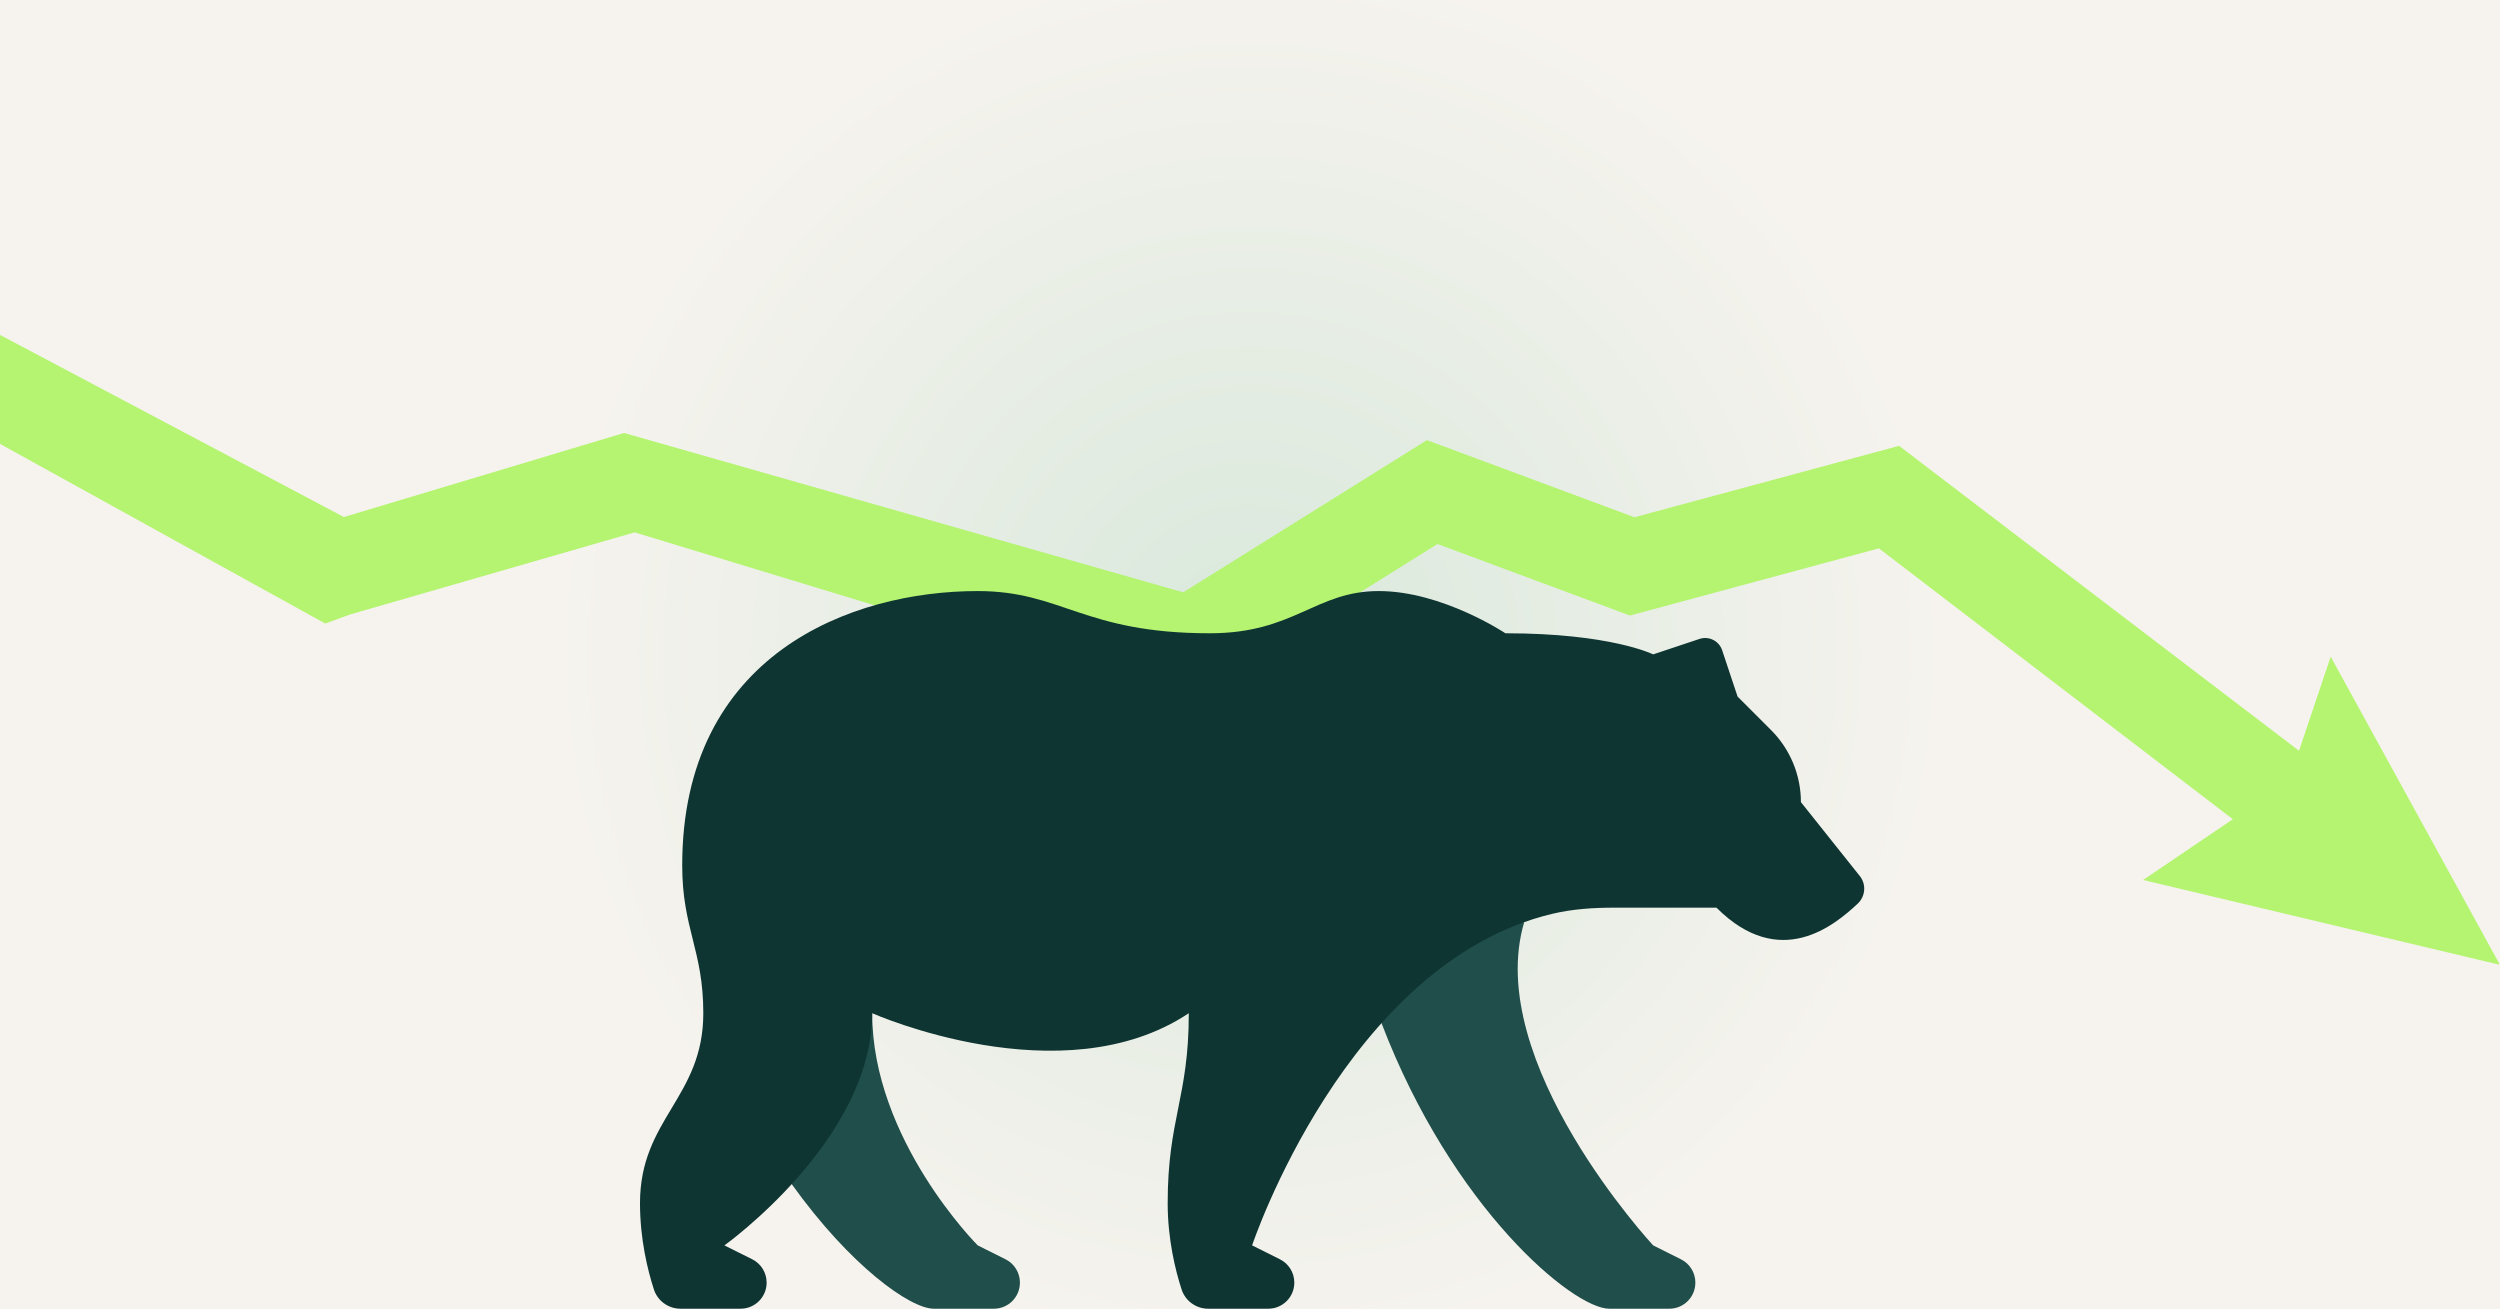 <?xml version="1.0" encoding="UTF-8"?>
<svg xmlns="http://www.w3.org/2000/svg" xmlns:xlink="http://www.w3.org/1999/xlink" width="275px" zoomAndPan="magnify" viewBox="0 0 900 471" height="144px" preserveAspectRatio="xMidYMid meet" version="1.0">
  <defs>
    <radialGradient gradientTransform="matrix(1, 0, 0, 1, 0, 0)" gradientUnits="userSpaceOnUse" r="507.898" cx="450" id="466b744cbf" cy="235.5" fx="450" fy="235.5">
      <stop stop-opacity="1" stop-color="rgb(84.883%, 91.066%, 86.014%)" offset="0"></stop>
      <stop stop-opacity="1" stop-color="rgb(85.205%, 91.183%, 86.217%)" offset="0.016"></stop>
      <stop stop-opacity="1" stop-color="rgb(85.483%, 91.284%, 86.391%)" offset="0.027"></stop>
      <stop stop-opacity="1" stop-color="rgb(85.759%, 91.385%, 86.563%)" offset="0.039"></stop>
      <stop stop-opacity="1" stop-color="rgb(86.035%, 91.486%, 86.737%)" offset="0.051"></stop>
      <stop stop-opacity="1" stop-color="rgb(86.311%, 91.588%, 86.911%)" offset="0.062"></stop>
      <stop stop-opacity="1" stop-color="rgb(86.589%, 91.689%, 87.083%)" offset="0.074"></stop>
      <stop stop-opacity="1" stop-color="rgb(86.865%, 91.789%, 87.257%)" offset="0.086"></stop>
      <stop stop-opacity="1" stop-color="rgb(87.141%, 91.89%, 87.431%)" offset="0.098"></stop>
      <stop stop-opacity="1" stop-color="rgb(87.418%, 91.991%, 87.604%)" offset="0.109"></stop>
      <stop stop-opacity="1" stop-color="rgb(87.695%, 92.091%, 87.778%)" offset="0.121"></stop>
      <stop stop-opacity="1" stop-color="rgb(87.971%, 92.192%, 87.952%)" offset="0.133"></stop>
      <stop stop-opacity="1" stop-color="rgb(88.248%, 92.293%, 88.124%)" offset="0.145"></stop>
      <stop stop-opacity="1" stop-color="rgb(88.524%, 92.393%, 88.298%)" offset="0.156"></stop>
      <stop stop-opacity="1" stop-color="rgb(88.802%, 92.494%, 88.472%)" offset="0.168"></stop>
      <stop stop-opacity="1" stop-color="rgb(89.078%, 92.595%, 88.644%)" offset="0.18"></stop>
      <stop stop-opacity="1" stop-color="rgb(89.354%, 92.696%, 88.818%)" offset="0.191"></stop>
      <stop stop-opacity="1" stop-color="rgb(89.63%, 92.796%, 88.992%)" offset="0.203"></stop>
      <stop stop-opacity="1" stop-color="rgb(89.908%, 92.897%, 89.165%)" offset="0.215"></stop>
      <stop stop-opacity="1" stop-color="rgb(90.184%, 92.998%, 89.339%)" offset="0.227"></stop>
      <stop stop-opacity="1" stop-color="rgb(90.46%, 93.098%, 89.513%)" offset="0.238"></stop>
      <stop stop-opacity="1" stop-color="rgb(90.736%, 93.199%, 89.685%)" offset="0.25"></stop>
      <stop stop-opacity="1" stop-color="rgb(90.967%, 93.283%, 89.83%)" offset="0.262"></stop>
      <stop stop-opacity="1" stop-color="rgb(91.151%, 93.35%, 89.946%)" offset="0.27"></stop>
      <stop stop-opacity="1" stop-color="rgb(91.336%, 93.417%, 90.062%)" offset="0.277"></stop>
      <stop stop-opacity="1" stop-color="rgb(91.521%, 93.484%, 90.178%)" offset="0.285"></stop>
      <stop stop-opacity="1" stop-color="rgb(91.705%, 93.552%, 90.292%)" offset="0.293"></stop>
      <stop stop-opacity="1" stop-color="rgb(91.89%, 93.619%, 90.408%)" offset="0.301"></stop>
      <stop stop-opacity="1" stop-color="rgb(92.073%, 93.687%, 90.524%)" offset="0.309"></stop>
      <stop stop-opacity="1" stop-color="rgb(92.258%, 93.755%, 90.64%)" offset="0.316"></stop>
      <stop stop-opacity="1" stop-color="rgb(92.442%, 93.822%, 90.755%)" offset="0.324"></stop>
      <stop stop-opacity="1" stop-color="rgb(92.627%, 93.889%, 90.871%)" offset="0.332"></stop>
      <stop stop-opacity="1" stop-color="rgb(92.812%, 93.956%, 90.987%)" offset="0.34"></stop>
      <stop stop-opacity="1" stop-color="rgb(92.996%, 94.023%, 91.103%)" offset="0.348"></stop>
      <stop stop-opacity="1" stop-color="rgb(93.179%, 94.09%, 91.219%)" offset="0.355"></stop>
      <stop stop-opacity="1" stop-color="rgb(93.364%, 94.157%, 91.333%)" offset="0.363"></stop>
      <stop stop-opacity="1" stop-color="rgb(93.549%, 94.225%, 91.449%)" offset="0.371"></stop>
      <stop stop-opacity="1" stop-color="rgb(93.826%, 94.325%, 91.623%)" offset="0.379"></stop>
      <stop stop-opacity="1" stop-color="rgb(94.194%, 94.46%, 91.853%)" offset="0.395"></stop>
      <stop stop-opacity="1" stop-color="rgb(94.563%, 94.594%, 92.085%)" offset="0.41"></stop>
      <stop stop-opacity="1" stop-color="rgb(94.933%, 94.728%, 92.316%)" offset="0.426"></stop>
      <stop stop-opacity="1" stop-color="rgb(95.3%, 94.862%, 92.548%)" offset="0.441"></stop>
      <stop stop-opacity="1" stop-color="rgb(95.67%, 94.997%, 92.778%)" offset="0.457"></stop>
      <stop stop-opacity="1" stop-color="rgb(96.037%, 95.131%, 93.01%)" offset="0.473"></stop>
      <stop stop-opacity="1" stop-color="rgb(96.361%, 95.248%, 93.213%)" offset="0.488"></stop>
      <stop stop-opacity="1" stop-color="rgb(96.5%, 95.299%, 93.3%)" offset="1"></stop>
    </radialGradient>
    <clipPath id="4edf14c873">
      <path d="M 0 114.805 L 899.73 114.805 L 899.73 347.023 L 0 347.023 Z M 0 114.805 " clip-rule="nonzero"></path>
    </clipPath>
    <clipPath id="11f199295f">
      <path d="M 496 326 L 611 326 L 611 470.871 L 496 470.871 Z M 496 326 " clip-rule="nonzero"></path>
    </clipPath>
    <clipPath id="34de06e46f">
      <path d="M 285 364 L 368 364 L 368 470.871 L 285 470.871 Z M 285 364 " clip-rule="nonzero"></path>
    </clipPath>
    <clipPath id="bcdad87bce">
      <path d="M 230 212 L 672 212 L 672 470.871 L 230 470.871 Z M 230 212 " clip-rule="nonzero"></path>
    </clipPath>
  </defs>
  <rect x="-90" width="1080" fill="#ffffff" y="-47.1" height="565.2" fill-opacity="1"></rect>
  <rect x="-90" fill="url(#466b744cbf)" width="1080" y="-47.1" height="565.2"></rect>
  <g clip-path="url(#4edf14c873)">
    <path fill="#b5f471" d="M 224.648 155.727 L 425.961 213.102 L 506.652 162.699 L 513.691 158.301 L 521.473 161.191 L 588.402 186.074 L 675.645 162.527 L 683.68 160.359 L 690.293 165.418 L 827.645 270.141 L 839.047 236.258 L 899.984 347.215 L 771.5 316.664 L 803.812 294.777 L 676.398 197.273 L 591.98 220.059 L 586.77 221.465 L 581.707 219.582 L 517.492 195.711 L 435.605 246.859 L 427.371 252.004 L 228.477 191.52 L 126.211 221.02 L 117.09 224.34 L -26.52 145.016 L -10.98 114.609 L 123.797 185.992 L 224.648 155.727 " fill-opacity="1" fill-rule="evenodd"></path>
  </g>
  <g clip-path="url(#11f199295f)">
    <path fill="#204e4a" d="M 497.34 368.188 C 522.871 434.98 566.336 471 579.332 471 L 600.91 471 C 606.152 471 610.332 466.82 610.332 461.578 C 610.332 458.082 608.355 454.812 605.164 453.219 L 595.137 448.203 C 595.137 448.203 533.812 382.172 548.707 331.867 L 496.352 326.625 Z M 497.34 368.188 " fill-opacity="1" fill-rule="nonzero"></path>
  </g>
  <g clip-path="url(#34de06e46f)">
    <path fill="#204e4a" d="M 285.031 426.168 C 306.078 455.574 327.66 471 336.172 471 L 357.75 471 C 362.996 471 367.172 466.82 367.172 461.578 C 367.172 458.082 365.199 454.812 362.008 453.219 L 351.977 448.203 C 351.977 448.203 313.984 410.211 313.984 364.617 L 291.188 372.215 Z M 285.031 426.168 " fill-opacity="1" fill-rule="nonzero"></path>
  </g>
  <g clip-path="url(#bcdad87bce)">
    <path fill="#0e3532" d="M 617.93 326.625 L 581.039 326.625 C 573.578 326.625 566.086 327.109 558.828 328.836 C 484.648 346.531 450.758 448.203 450.758 448.203 L 460.766 453.203 C 463.949 454.793 465.957 458.043 465.957 461.609 C 465.957 466.797 461.754 471 456.566 471 L 434.969 471 C 430.594 471 426.727 468.227 425.371 464.062 C 423.168 457.262 420.363 446.039 420.363 433.008 C 420.363 402.609 427.965 395.012 427.965 364.617 C 382.371 395.012 313.984 364.617 313.984 364.617 C 313.984 410.211 260.793 448.203 260.793 448.203 L 270.801 453.203 C 273.984 454.793 275.988 458.043 275.988 461.609 C 275.988 466.797 271.785 471 266.598 471 L 245 471 C 240.625 471 236.758 468.227 235.402 464.062 C 233.199 457.262 230.398 446.039 230.398 433.008 C 230.398 402.609 253.191 395.012 253.191 364.617 C 253.191 341.82 245.594 334.223 245.594 311.426 C 245.594 235.438 306.383 212.645 351.977 212.645 C 382.371 212.645 389.969 227.84 435.562 227.84 C 465.957 227.84 473.555 212.645 496.352 212.645 C 519.148 212.645 541.945 227.84 541.945 227.84 C 579.938 227.84 595.137 235.438 595.137 235.438 L 611.828 229.875 C 615.203 228.754 618.844 230.574 619.969 233.941 L 625.531 250.637 L 637.582 262.688 C 644.465 269.574 648.328 278.902 648.328 288.629 C 648.328 288.629 669.664 315.406 669.664 315.406 C 671.922 318.418 671.512 322.613 668.766 325.18 C 660.418 333.008 640.727 349.422 617.93 326.625 Z M 617.93 326.625 " fill-opacity="1" fill-rule="nonzero"></path>
  </g>
</svg>
